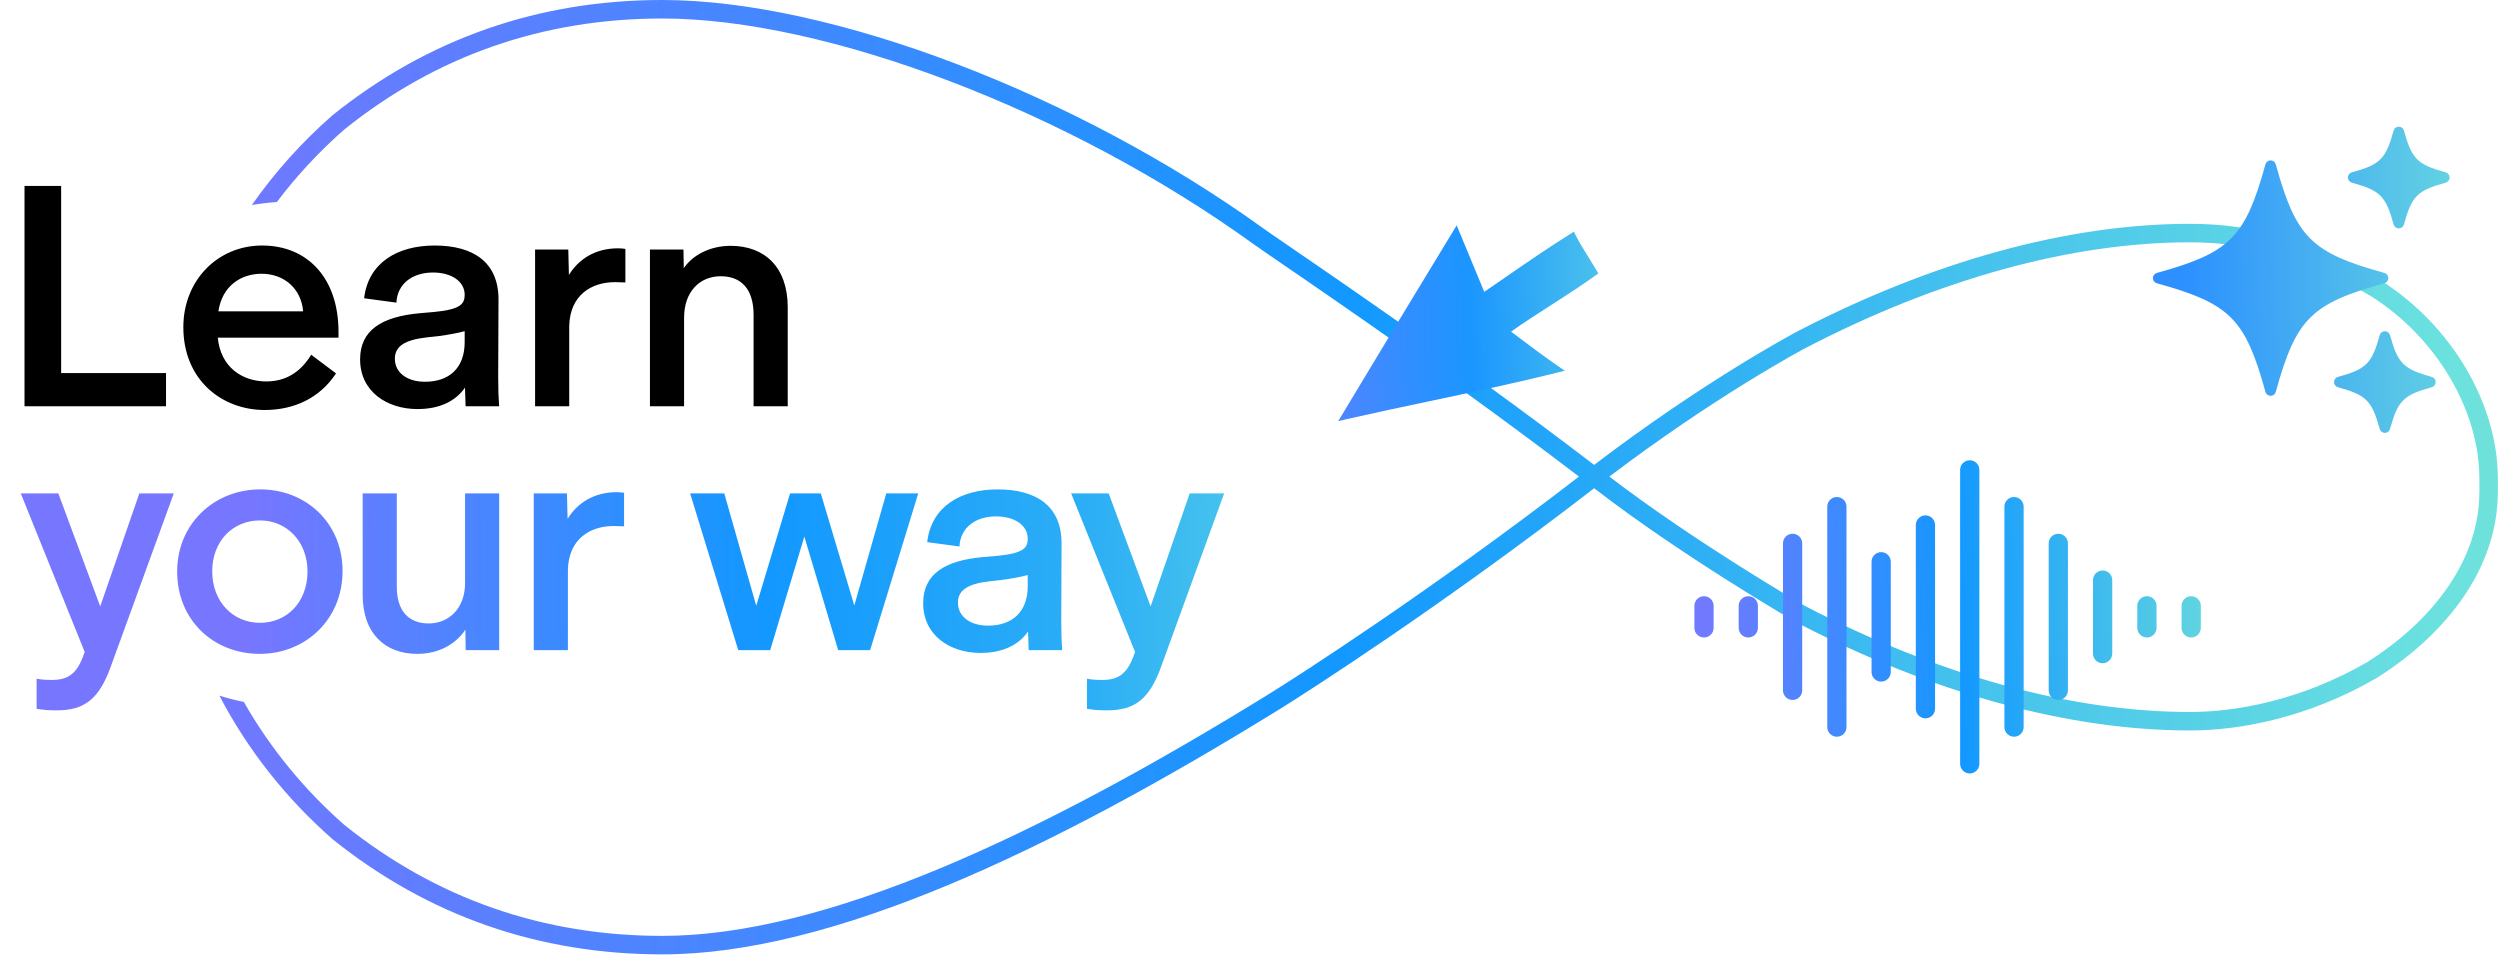 <svg width="473" height="181" viewBox="0 0 473 181" fill="none" xmlns="http://www.w3.org/2000/svg">
<path d="M125.305 0C157.202 0 203.745 17.773 239.146 43.296L240.321 44.124C247.418 49.06 274.349 67.106 301.614 87.96C311.8 80.186 321.098 74.039 327.971 69.77C331.611 67.51 334.572 65.776 336.627 64.605C337.654 64.019 338.455 63.574 339.001 63.274C339.274 63.125 339.483 63.011 339.625 62.935C339.696 62.897 339.749 62.867 339.786 62.848C339.804 62.838 339.819 62.83 339.829 62.825C339.834 62.823 339.837 62.821 339.84 62.819C339.841 62.819 339.842 62.818 339.843 62.817H339.844C339.848 62.824 339.894 62.91 340.48 64.019L339.845 62.816L339.855 62.81C365.512 49.461 391.269 42.345 414.343 42.345C426.169 42.345 436.694 45.299 449.192 52.347L450.408 53.042L450.467 53.077C463.877 61.563 472.585 76.429 472.594 90.477C472.623 90.968 472.595 91.577 472.595 91.764C472.595 91.958 472.622 92.602 472.594 93.101C472.586 107.42 462.968 119.875 449.72 128.249L449.69 128.268L449.661 128.284C436.543 135.881 423.603 138.206 414.343 138.206C391.269 138.206 365.52 131.098 339.855 117.74L339.821 117.722L339.787 117.702L339.786 117.701C339.785 117.701 339.784 117.701 339.782 117.7C339.78 117.699 339.775 117.695 339.771 117.692C339.76 117.686 339.744 117.677 339.724 117.665C339.682 117.641 339.62 117.605 339.54 117.559C339.379 117.465 339.141 117.325 338.834 117.145C338.219 116.783 337.323 116.252 336.198 115.576C333.948 114.224 330.775 112.29 327.086 109.957C319.713 105.295 310.246 99.022 301.931 92.614C301.826 92.534 301.721 92.453 301.616 92.373C272.774 114.675 246.789 131.284 242.088 134.188C220.279 147.659 199.08 159.241 179.365 167.458C159.669 175.668 141.34 180.568 125.305 180.568C101.928 180.568 80.946 173.255 62.906 158.762L62.877 158.737L62.849 158.713C54.27 151.187 46.907 141.988 41.51 131.616C43.023 132.088 44.568 132.486 46.142 132.808C51.148 141.621 57.652 149.492 65.134 156.061C82.535 170.028 102.728 177.068 125.305 177.068C140.683 177.068 158.521 172.354 178.019 164.228C197.498 156.108 218.523 144.63 240.248 131.211C244.834 128.378 270.312 112.093 298.741 90.169C269.908 68.163 241.821 49.539 237.1 46.135C202.073 20.882 156.235 3.5 125.305 3.5C102.723 3.5 82.527 10.542 65.123 24.516C60.454 28.613 56.165 33.208 52.385 38.222C50.783 38.334 49.203 38.525 47.648 38.791C52.04 32.516 57.178 26.827 62.849 21.855L62.877 21.831L62.906 21.808C80.946 7.314 101.927 4.42078e-05 125.305 0ZM414.343 45.845C391.961 45.845 366.758 52.759 341.472 65.916L341.436 65.936C341.403 65.953 341.352 65.98 341.285 66.016C341.151 66.088 340.949 66.198 340.685 66.343C340.155 66.633 339.37 67.069 338.36 67.644C336.34 68.796 333.417 70.509 329.817 72.744C323.19 76.86 314.277 82.747 304.494 90.168C312.583 96.367 321.75 102.442 328.956 106.999C332.619 109.315 335.769 111.236 338.001 112.576C339.116 113.246 340.003 113.772 340.609 114.129C340.912 114.307 341.147 114.444 341.304 114.535C341.382 114.581 341.442 114.616 341.481 114.639C341.491 114.644 341.499 114.649 341.506 114.653C366.788 127.807 391.971 134.706 414.343 134.706C423.051 134.706 435.362 132.512 447.883 125.269C460.566 117.24 469.095 105.737 469.095 93.083V93.007L469.102 92.931C469.13 92.602 469.095 92.39 469.095 91.764C469.095 91.129 469.13 90.979 469.102 90.649L469.095 90.573V90.497C469.095 77.804 461.144 63.987 448.618 56.05C436.024 48.763 425.81 45.845 414.343 45.845Z" fill="url(#paint0_linear_451_72)"/>
<path d="M10.743 134.397C9.275 134.397 8.277 134.339 6.927 134.104V128.409C7.808 128.585 8.688 128.643 9.804 128.643C12.739 128.643 14.56 127.645 15.91 123.653L16.027 123.359L3.932 93.356H11.037L18.963 114.728L26.361 93.356H32.879L20.959 126.119C18.728 132.342 15.91 134.397 10.743 134.397ZM49.194 117.84C54.302 117.84 58.178 113.906 58.178 108.093C58.178 102.457 54.244 98.464 49.194 98.464C44.027 98.464 40.152 102.398 40.152 108.093C40.152 113.847 44.086 117.84 49.194 117.84ZM49.136 123.711C40.446 123.711 33.517 117.37 33.517 108.152C33.517 99.051 40.563 92.593 49.253 92.593C57.884 92.593 64.812 98.934 64.812 108.035C64.812 117.253 57.767 123.711 49.136 123.711ZM78.949 123.711C72.725 123.711 68.615 119.719 68.615 112.556V93.356H75.074V111.029C75.074 115.433 77.188 117.957 81.121 117.957C84.938 117.957 87.991 115.08 87.991 110.325V93.356H94.45V123.007H88.109L88.05 119.132C86.23 121.891 83 123.711 78.949 123.711ZM100.988 123.007V93.356H107.27L107.388 98.171C109.208 95.176 112.379 93.121 116.665 93.121C117.252 93.121 117.78 93.18 118.074 93.239V99.58L116.136 99.521C111.557 99.521 107.564 102.046 107.447 107.859V123.007H100.988ZM139.676 123.007L130.575 93.356H137.034L143.081 114.611L149.481 93.356H155.294L161.635 114.552L167.682 93.356H173.73L164.629 123.007H158.582L152.182 101.517L145.723 123.007H139.676ZM185.525 123.535C179.712 123.535 174.663 120.189 174.663 114.141C174.663 108.622 178.714 106.038 186.053 105.393L188.754 105.158C193.569 104.688 194.449 103.69 194.449 101.928C194.449 99.404 191.983 97.701 188.46 97.701C184.644 97.701 181.708 99.756 181.532 103.396L175.426 102.574C176.189 95.881 181.708 92.593 188.754 92.593C196.035 92.593 200.908 95.705 200.849 102.927L200.79 117.429C200.79 119.954 200.849 121.422 200.967 123.007H194.625L194.508 119.484C192.747 122.009 189.752 123.535 185.525 123.535ZM181.239 114.024C181.239 116.666 183.587 118.368 186.934 118.368C191.455 118.368 194.449 115.844 194.449 110.853V108.798C193.158 109.15 191.572 109.444 189.459 109.737L187.286 109.972C183.176 110.442 181.239 111.616 181.239 114.024ZM209.473 134.397C208.005 134.397 207.007 134.339 205.656 134.104V128.409C206.537 128.585 207.418 128.643 208.533 128.643C211.469 128.643 213.289 127.645 214.64 123.653L214.757 123.359L202.662 93.356H209.766L217.693 114.728L225.091 93.356H231.608L219.689 126.119C217.458 132.342 214.64 134.397 209.473 134.397Z" fill="url(#paint1_linear_451_72)"/>
<path d="M4.638 76.866V35.179H11.567V70.584H31.412V76.866H4.638ZM50.07 77.571C42.027 77.571 34.687 71.934 34.687 61.894C34.687 53.087 41.146 46.452 49.601 46.452C58.232 46.452 64.044 52.676 64.044 62.775V63.89H41.205C41.733 69.468 45.843 72.169 50.364 72.169C53.887 72.169 56.764 70.584 58.878 67.12L63.575 70.642C60.463 75.398 55.531 77.571 50.07 77.571ZM41.322 58.9H57.351C56.999 54.672 53.828 51.795 49.483 51.795C45.608 51.795 42.027 54.085 41.322 58.9ZM78.993 77.395C73.18 77.395 68.131 74.048 68.131 68C68.131 62.481 72.182 59.898 79.521 59.252L82.222 59.017C87.037 58.547 87.917 57.549 87.917 55.788C87.917 53.263 85.451 51.56 81.928 51.56C78.112 51.56 75.176 53.615 75 57.256L68.894 56.434C69.657 49.74 75.176 46.452 82.222 46.452C89.503 46.452 94.376 49.564 94.317 56.786L94.258 71.288C94.258 73.813 94.317 75.281 94.435 76.866H88.093L87.976 73.343C86.215 75.868 83.22 77.395 78.993 77.395ZM74.707 67.883C74.707 70.525 77.055 72.228 80.402 72.228C84.923 72.228 87.917 69.703 87.917 64.712V62.657C86.626 63.01 85.04 63.303 82.927 63.597L80.754 63.832C76.644 64.301 74.707 65.476 74.707 67.883ZM101.238 76.866V47.215H107.521L107.638 52.03C109.458 49.036 112.629 46.981 116.915 46.981C117.502 46.981 118.03 47.039 118.324 47.098V53.439L116.386 53.38C111.807 53.38 107.814 55.905 107.697 61.718V76.866H101.238ZM122.969 76.866V47.215H129.31L129.369 50.738C131.131 48.155 134.477 46.511 138.235 46.511C144.635 46.511 149.038 50.504 149.038 58.136V76.866H142.58V59.604C142.58 54.731 140.29 52.265 136.356 52.265C132.481 52.265 129.428 55.083 129.428 60.133V76.866H122.969Z" fill="black"/>
<path d="M451.218 62.667C450.762 62.667 450.363 62.971 450.241 63.411C448.756 68.792 447.723 69.825 442.342 71.311C441.904 71.432 441.601 71.832 441.601 72.287C441.601 72.743 441.902 73.142 442.342 73.264C447.722 74.749 448.756 75.782 450.241 81.163C450.363 81.603 450.762 81.907 451.218 81.907C451.673 81.907 452.074 81.603 452.195 81.163C453.681 75.782 454.713 74.749 460.094 73.264C460.532 73.142 460.836 72.743 460.836 72.287C460.836 71.832 460.534 71.432 460.094 71.311C454.713 69.825 453.681 68.792 452.195 63.411C452.074 62.971 451.673 62.667 451.218 62.667ZM429.6 30.342C429.144 30.342 428.745 30.646 428.623 31.086C424.799 44.933 421.918 47.816 408.068 51.641C407.631 51.762 407.327 52.162 407.327 52.617C407.327 53.073 407.628 53.473 408.068 53.595C421.915 57.419 424.799 60.299 428.623 74.148C428.745 74.589 429.144 74.893 429.6 74.893C430.055 74.893 430.455 74.589 430.576 74.148C434.4 60.302 437.281 57.419 451.13 53.595C451.568 53.473 451.872 53.073 451.872 52.617C451.872 52.162 451.57 51.762 451.13 51.641C437.284 47.816 434.4 44.936 430.576 31.086C430.455 30.646 430.055 30.342 429.6 30.342ZM453.85 23.964C453.394 23.964 452.995 24.268 452.873 24.708C451.387 30.089 450.355 31.122 444.974 32.607C444.536 32.729 444.233 33.129 444.232 33.584C444.232 34.04 444.533 34.44 444.974 34.562C450.354 36.047 451.387 37.08 452.873 42.461C452.995 42.901 453.394 43.205 453.85 43.205C454.305 43.205 454.706 42.901 454.827 42.461C456.313 37.08 457.345 36.047 462.726 34.562C463.163 34.44 463.467 34.04 463.467 33.584C463.467 33.129 463.166 32.729 462.726 32.607C457.345 31.122 456.313 30.089 454.827 24.708C454.706 24.268 454.305 23.964 453.85 23.964Z" fill="url(#paint2_linear_451_72)"/>
<path d="M301.93 52.07C299.211 54.038 296.276 55.922 293.419 57.754C290.767 59.45 288.238 61.074 285.89 62.747C286.438 63.154 286.972 63.558 287.507 63.962C289.862 65.729 292.299 67.566 294.837 69.302L296.064 70.141L294.63 70.498C286.696 72.475 278.483 74.207 270.553 75.887C265.357 76.987 259.977 78.12 254.721 79.318L253.191 79.67L254 78.334C260.86 66.875 274.779 43.996 274.919 43.766L275.605 42.636L280.819 55.214C282.109 54.339 283.389 53.448 284.651 52.581C288.708 49.775 292.905 46.887 297.152 44.227L297.775 43.833L298.109 44.496C298.866 45.991 299.768 47.446 300.664 48.858C301.14 49.632 301.639 50.423 302.11 51.222L302.417 51.745L301.93 52.07Z" fill="url(#paint3_linear_451_72)"/>
<path d="M372.678 87.082C373.683 87.082 374.498 87.897 374.498 88.902V144.517C374.498 145.522 373.683 146.337 372.678 146.337C371.673 146.337 370.858 145.522 370.857 144.517V88.902C370.857 87.897 371.672 87.082 372.678 87.082ZM347.537 94.035C348.542 94.035 349.357 94.85 349.357 95.856V137.566C349.357 138.571 348.542 139.387 347.537 139.387C346.532 139.387 345.717 138.571 345.717 137.566V95.856C345.717 94.85 346.532 94.035 347.537 94.035ZM381.056 94.035C382.061 94.035 382.876 94.85 382.876 95.856V137.566C382.876 138.571 382.061 139.387 381.056 139.387C380.051 139.387 379.236 138.571 379.235 137.566V95.856C379.235 94.85 380.05 94.035 381.056 94.035ZM364.295 97.51C365.3 97.51 366.115 98.325 366.115 99.33V134.089C366.115 135.094 365.3 135.909 364.295 135.909C363.29 135.909 362.475 135.094 362.475 134.089V99.33C362.475 98.325 363.29 97.51 364.295 97.51ZM339.157 100.984C340.162 100.984 340.977 101.799 340.978 102.805V130.612C340.977 131.617 340.162 132.433 339.157 132.433C338.152 132.433 337.337 131.617 337.337 130.612V102.805C337.337 101.799 338.152 100.984 339.157 100.984ZM389.436 100.984C390.441 100.984 391.256 101.799 391.256 102.805V130.612C391.256 131.617 390.441 132.433 389.436 132.433C388.43 132.433 387.615 131.617 387.615 130.612V102.805C387.615 101.799 388.43 100.984 389.436 100.984ZM355.916 104.463C356.921 104.463 357.736 105.278 357.736 106.283V127.139C357.736 128.144 356.921 128.959 355.916 128.959C354.911 128.959 354.096 128.144 354.096 127.139V106.283C354.096 105.278 354.911 104.463 355.916 104.463ZM397.815 107.938C398.821 107.938 399.636 108.753 399.636 109.758V123.661C399.636 124.666 398.821 125.481 397.815 125.481C396.81 125.481 395.995 124.666 395.995 123.661V109.758C395.995 108.753 396.81 107.938 397.815 107.938ZM322.397 112.803C323.403 112.803 324.218 113.618 324.218 114.623V118.794C324.218 119.799 323.403 120.614 322.397 120.614C321.392 120.614 320.577 119.799 320.577 118.794V114.623C320.577 113.618 321.392 112.803 322.397 112.803ZM330.776 112.803C331.782 112.803 332.597 113.618 332.597 114.623V118.794C332.597 119.799 331.782 120.614 330.776 120.614C329.771 120.614 328.956 119.799 328.956 118.794V114.623C328.956 113.618 329.771 112.803 330.776 112.803ZM406.197 112.803C407.203 112.803 408.018 113.618 408.018 114.623V118.794C408.017 119.799 407.202 120.614 406.197 120.614C405.192 120.614 404.377 119.799 404.377 118.794V114.623C404.377 113.618 405.192 112.803 406.197 112.803ZM414.576 112.803C415.581 112.803 416.396 113.618 416.396 114.623V118.794C416.396 119.799 415.581 120.614 414.576 120.614C413.571 120.614 412.756 119.799 412.756 118.794V114.623C412.756 113.618 413.571 112.803 414.576 112.803Z" fill="url(#paint4_linear_451_72)"/>
<defs>
<linearGradient id="paint0_linear_451_72" x1="29.583" y1="75.208" x2="1025.88" y2="82.902" gradientUnits="userSpaceOnUse">
<stop stop-color="#7776FF"/>
<stop offset="0.225" stop-color="#1298FF"/>
<stop offset="0.434" stop-color="#6BE1DF"/>
<stop offset="0.618" stop-color="#BAE58E"/>
<stop offset="0.81" stop-color="#F2EF85"/>
<stop offset="1" stop-color="#FFCE46"/>
</linearGradient>
<linearGradient id="paint1_linear_451_72" x1="37.869" y1="99.868" x2="272.557" y2="96.956" gradientUnits="userSpaceOnUse">
<stop offset="0.035" stop-color="#7776FF"/>
<stop offset="0.457" stop-color="#1298FF"/>
<stop offset="0.714" stop-color="#2CAEF6"/>
<stop offset="1" stop-color="#6BE1DF"/>
</linearGradient>
<linearGradient id="paint2_linear_451_72" x1="663.371" y1="45.793" x2="350.413" y2="53.608" gradientUnits="userSpaceOnUse">
<stop stop-color="#FCD46D"/>
<stop offset="0.2" stop-color="#F2EF85"/>
<stop offset="0.4" stop-color="#BAE58E"/>
<stop offset="0.6" stop-color="#6FE1DB"/>
<stop offset="0.8" stop-color="#2C90FF"/>
<stop offset="1" stop-color="#7179FF"/>
</linearGradient>
<linearGradient id="paint3_linear_451_72" x1="453.937" y1="36.737" x2="233.622" y2="43.048" gradientUnits="userSpaceOnUse">
<stop stop-color="#FCD46D"/>
<stop offset="0.2" stop-color="#F2EF85"/>
<stop offset="0.4" stop-color="#BAE58E"/>
<stop offset="0.6" stop-color="#71E2DC"/>
<stop offset="0.8" stop-color="#1A96FF"/>
<stop offset="1" stop-color="#7179FF"/>
</linearGradient>
<linearGradient id="paint4_linear_451_72" x1="324.057" y1="162.988" x2="565.71" y2="154.254" gradientUnits="userSpaceOnUse">
<stop stop-color="#7179FF"/>
<stop offset="0.2" stop-color="#1398FF"/>
<stop offset="0.429" stop-color="#6FE1DA"/>
<stop offset="0.682" stop-color="#BAE58E"/>
<stop offset="0.8" stop-color="#F2EF85"/>
<stop offset="1" stop-color="#FFCE46"/>
</linearGradient>
</defs>
</svg>
